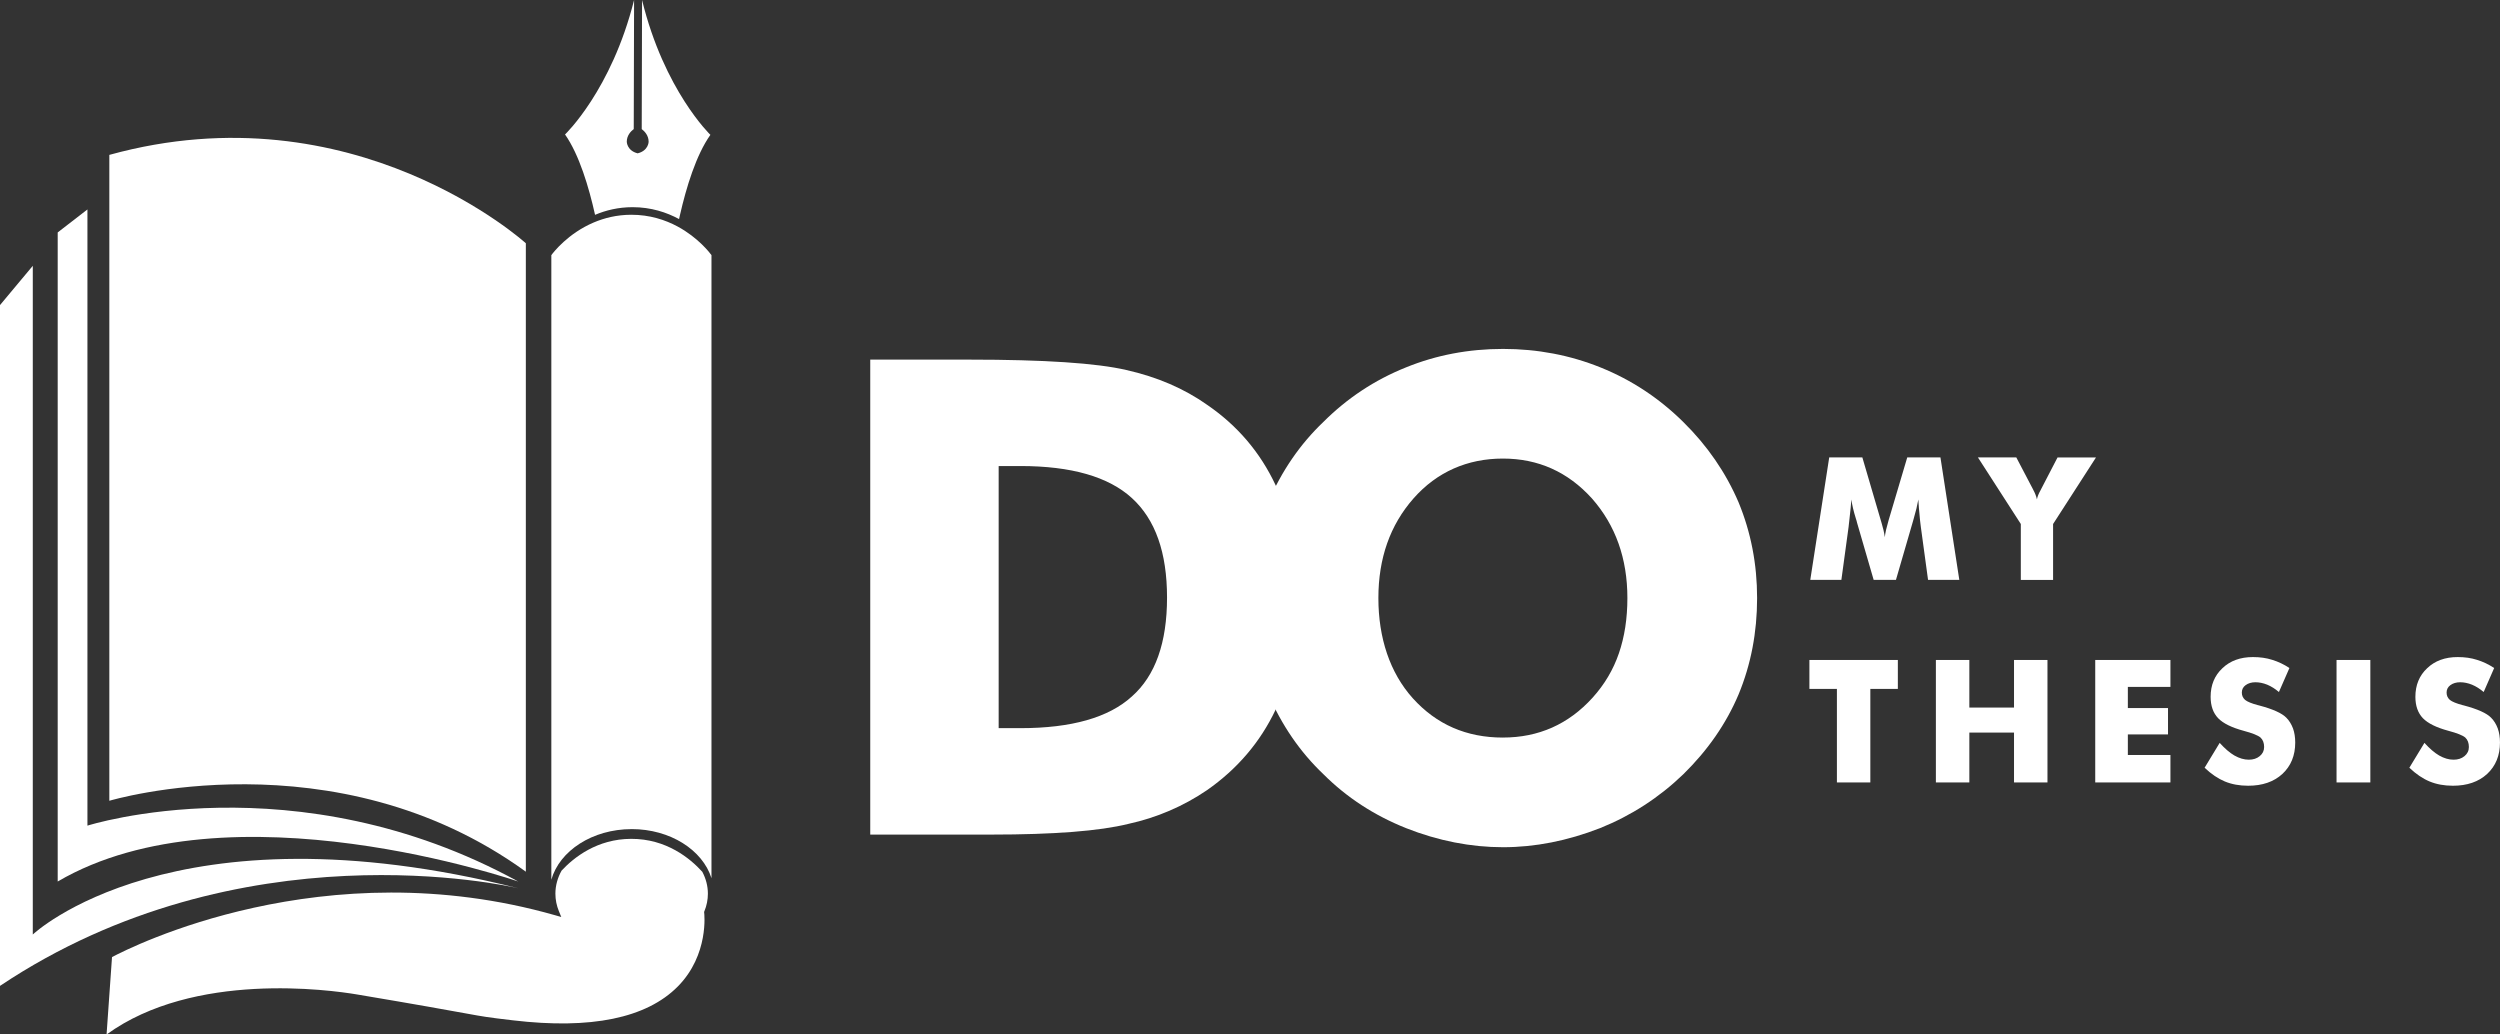                         <svg xmlns="http://www.w3.org/2000/svg" width="232" height="96" viewBox="0 0 232 96" fill="none">
                            <rect x="0" y="0" width="232" height="96" fill="#333333" stroke="none"/>
                            <g clip-path="url(#clip0_158_439)">
                            <path d="M63.017 20.33C63.044 20.207 63.072 20.083 63.1 19.958C63.683 17.402 64.597 14.381 65.925 12.514C65.925 12.514 61.635 8.395 59.583 0.002L59.552 11.981C59.807 12.175 60.195 12.564 60.193 13.159C60.193 13.159 60.182 13.981 59.175 14.23C58.171 13.977 58.165 13.153 58.165 13.153C58.165 12.56 58.557 12.171 58.811 11.979L58.843 0C56.747 8.382 52.435 12.479 52.435 12.479C53.751 14.351 54.651 17.378 55.221 19.936C56.209 19.519 57.369 19.226 58.702 19.226C60.427 19.226 61.87 19.709 63.015 20.33H63.017Z" fill="#fff"/>
                            <path d="M58.618 76.94C62.198 76.94 65.203 78.884 66.025 81.496V23.675C65.861 23.452 64.782 22.046 62.884 21.021C61.739 20.404 60.293 19.925 58.569 19.93C57.236 19.934 56.076 20.229 55.09 20.649C52.708 21.663 51.354 23.419 51.164 23.677V81.639C51.921 78.956 54.974 76.942 58.619 76.942L58.618 76.94Z" fill="#fff"/>
                            <path d="M48.798 80.893V22.575C48.798 22.575 32.87 8.096 10.146 14.373V74.312C10.146 74.312 31.046 68.034 48.798 80.893Z" fill="#fff"/>
                            <path d="M48.087 81.803C27.391 70.463 8.114 76.619 8.114 76.619V19.436L5.354 21.57V81.805C21.26 72.491 48.087 81.805 48.087 81.805V81.803Z" fill="#fff"/>
                            <path d="M48.062 82.421C16.022 74.385 3.043 86.722 3.043 86.722V24.667L0 28.312V91.49C22.32 76.575 47.181 82.216 48.062 82.423V82.421Z" fill="#fff"/>
                            <path d="M51.866 84.561L52.086 85.097L51.528 84.938C30.054 78.807 12.103 87.909 10.395 88.818L9.889 96.002C17.991 90.11 30.628 91.864 33.123 92.284C38.926 93.261 41.541 93.739 43.103 94.022C45.026 94.373 45.181 94.4 47.613 94.688C54.845 95.543 59.984 94.487 62.895 91.551C65.818 88.6 65.353 84.743 65.349 84.704L65.34 84.63L65.367 84.562C65.584 84.035 65.692 83.488 65.692 82.933C65.692 82.216 65.506 81.532 65.175 80.904C64.054 79.667 61.842 77.834 58.568 77.845C55.415 77.854 53.258 79.566 52.117 80.791C51.748 81.45 51.541 82.174 51.541 82.933C51.541 83.488 51.65 84.035 51.866 84.562V84.561Z" fill="#fff"/>
                            <path d="M80.759 77.448V33.373H89.959C96.918 33.373 101.775 33.696 104.53 34.339C107.385 34.982 109.88 36.055 112.011 37.56C114.828 39.486 116.948 41.976 118.377 45.026C119.825 48.097 120.549 51.569 120.549 55.443C120.549 59.317 119.825 62.789 118.377 65.859C116.949 68.871 114.828 71.359 112.011 73.326C109.799 74.831 107.365 75.874 104.711 76.457C102.055 77.118 97.812 77.45 91.98 77.45H80.757L80.759 77.448ZM92.676 67.573H94.696C99.442 67.573 102.892 66.591 105.043 64.627C107.215 62.703 108.301 59.645 108.301 55.456C108.301 51.267 107.215 48.209 105.043 46.224C102.872 44.239 99.422 43.248 94.696 43.248H92.676V67.573Z" fill="#fff"/>
                            <path d="M163.059 55.5C163.059 58.69 162.487 61.672 161.34 64.442C160.195 67.151 158.485 69.621 156.215 71.847C153.964 74.015 151.391 75.681 148.498 76.846C145.462 78.029 142.457 78.622 139.484 78.622C136.51 78.622 133.463 78.031 130.47 76.846C127.515 75.662 124.963 73.996 122.813 71.847C120.641 69.781 118.933 67.292 117.688 64.382C116.482 61.532 115.878 58.571 115.878 55.5C115.878 52.43 116.482 49.47 117.688 46.619C118.935 43.709 120.643 41.221 122.813 39.153C125.024 36.945 127.576 35.258 130.47 34.096C133.282 32.951 136.289 32.38 139.484 32.38C142.678 32.38 145.703 32.956 148.559 34.11C151.412 35.264 153.96 36.945 156.2 39.153C158.442 41.361 160.154 43.849 161.34 46.619C162.485 49.389 163.059 52.349 163.059 55.5ZM139.467 68.445C142.786 68.445 145.561 67.21 147.794 64.743C148.9 63.519 149.715 62.144 150.237 60.618C150.76 59.092 151.022 57.387 151.022 55.5C151.022 51.827 149.925 48.747 147.733 46.257C145.5 43.79 142.745 42.555 139.467 42.555C136.189 42.555 133.343 43.79 131.171 46.257C129 48.727 127.914 51.807 127.914 55.5C127.914 59.193 128.979 62.435 131.112 64.803C133.304 67.233 136.089 68.447 139.469 68.447L139.467 68.445Z" fill="#fff"/>
                            <path d="M181.824 53.814H178.923L178.254 48.9C178.197 48.46 178.154 48.075 178.13 47.743C178.094 47.417 178.058 46.954 178.022 46.353C177.927 46.891 177.783 47.492 177.586 48.154C177.545 48.283 177.514 48.395 177.491 48.487L175.944 53.814H173.876L172.328 48.487C172.313 48.399 172.282 48.288 172.234 48.154C172.016 47.455 171.874 46.855 171.805 46.353C171.765 46.923 171.724 47.347 171.689 47.627C171.674 47.772 171.65 47.984 171.619 48.263C171.587 48.543 171.565 48.755 171.549 48.898L170.88 53.812H167.994L169.752 42.446H172.825L174.544 48.307C174.575 48.416 174.596 48.486 174.607 48.517C174.756 49.004 174.858 49.45 174.91 49.853C174.921 49.713 174.96 49.486 175.026 49.169C175.046 49.092 175.124 48.799 175.259 48.292L176.993 42.446H180.073L181.824 53.812V53.814Z" fill="#fff"/>
                            <path d="M187.532 53.814V48.627L183.551 42.448H187.113L188.646 45.375C188.661 45.389 188.677 45.421 188.692 45.469C188.853 45.764 188.965 46.053 189.026 46.339C189.073 46.09 189.185 45.811 189.361 45.5L189.423 45.377L190.94 42.45H194.509L190.526 48.629V53.816H187.531L187.532 53.814Z" fill="#fff"/>
                            <path d="M170.465 72.611V63.93H167.913V61.245H176.12V63.93H173.567V72.611H170.463H170.465Z" fill="#fff"/>
                            <path d="M179.65 72.611V61.245H182.755V65.662H186.901V61.245H190.005V72.611H186.901V67.983H182.755V72.611H179.65Z" fill="#fff"/>
                            <path d="M194.438 72.611V61.245H201.416V63.744H197.464V65.708H201.191V68.154H197.464V70.063H201.416V72.611H194.438Z" fill="#fff"/>
                            <path d="M205.987 68.939C206.463 69.466 206.919 69.859 207.353 70.111C207.81 70.371 208.255 70.5 208.689 70.5C209.097 70.5 209.437 70.39 209.706 70.167C209.976 69.944 210.111 69.662 210.111 69.321C210.111 68.948 210 68.655 209.776 68.444C209.538 68.241 209.012 68.032 208.199 67.815C207.091 67.515 206.306 67.126 205.845 66.65C205.379 66.164 205.146 65.5 205.146 64.663C205.146 63.576 205.512 62.691 206.242 62.008C206.962 61.32 207.904 60.976 209.071 60.976C209.728 60.976 210.325 61.06 210.858 61.232C211.42 61.403 211.954 61.656 212.458 61.993L211.483 64.221C211.141 63.926 210.779 63.698 210.395 63.537C210.022 63.388 209.656 63.313 209.3 63.313C208.943 63.313 208.635 63.403 208.391 63.584C208.159 63.755 208.042 63.982 208.042 64.267C208.042 64.553 208.144 64.769 208.345 64.951C208.557 65.122 208.956 65.285 209.544 65.441C209.564 65.447 209.582 65.451 209.597 65.452C209.614 65.454 209.636 65.462 209.667 65.471C210.932 65.808 211.767 66.186 212.172 66.604C212.436 66.868 212.642 67.201 212.794 67.605C212.929 67.988 212.997 68.423 212.997 68.91C212.997 70.111 212.6 71.081 211.806 71.822C211.008 72.552 209.95 72.916 208.631 72.916C207.822 72.916 207.1 72.784 206.465 72.52C205.83 72.257 205.204 71.831 204.587 71.247L205.985 68.941L205.987 68.939Z" fill="#fff"/>
                            <path d="M216.831 72.611V61.245H219.967V72.611H216.831Z" fill="#fff"/>
                            <path d="M224.988 68.939C225.465 69.466 225.921 69.859 226.355 70.111C226.811 70.371 227.256 70.5 227.69 70.5C228.098 70.5 228.438 70.39 228.708 70.167C228.977 69.944 229.112 69.662 229.112 69.321C229.112 68.948 229.001 68.655 228.778 68.444C228.54 68.241 228.013 68.032 227.201 67.815C226.093 67.515 225.308 67.126 224.846 66.65C224.381 66.164 224.148 65.5 224.148 64.663C224.148 63.576 224.514 62.691 225.243 62.008C225.963 61.32 226.905 60.976 228.072 60.976C228.73 60.976 229.326 61.06 229.86 61.232C230.421 61.403 230.955 61.656 231.459 61.993L230.484 64.221C230.143 63.926 229.781 63.698 229.396 63.537C229.023 63.388 228.658 63.313 228.301 63.313C227.945 63.313 227.636 63.403 227.393 63.584C227.16 63.755 227.044 63.982 227.044 64.267C227.044 64.553 227.145 64.769 227.347 64.951C227.559 65.122 227.958 65.285 228.545 65.441C228.565 65.447 228.584 65.451 228.599 65.452C228.615 65.454 228.637 65.462 228.669 65.471C229.934 65.808 230.769 66.186 231.173 66.604C231.437 66.868 231.644 67.201 231.795 67.605C231.93 67.988 231.998 68.423 231.998 68.91C231.998 70.111 231.601 71.081 230.807 71.822C230.01 72.552 228.951 72.916 227.633 72.916C226.824 72.916 226.102 72.784 225.467 72.52C224.831 72.257 224.205 71.831 223.588 71.247L224.986 68.941L224.988 68.939Z" fill="#fff"/>
                            </g>
                            <defs>
                            <clipPath id="clip0_158_439">
                            <rect width="232" height="96" fill="white"/>
                            </clipPath>
                            </defs>
                            </svg>